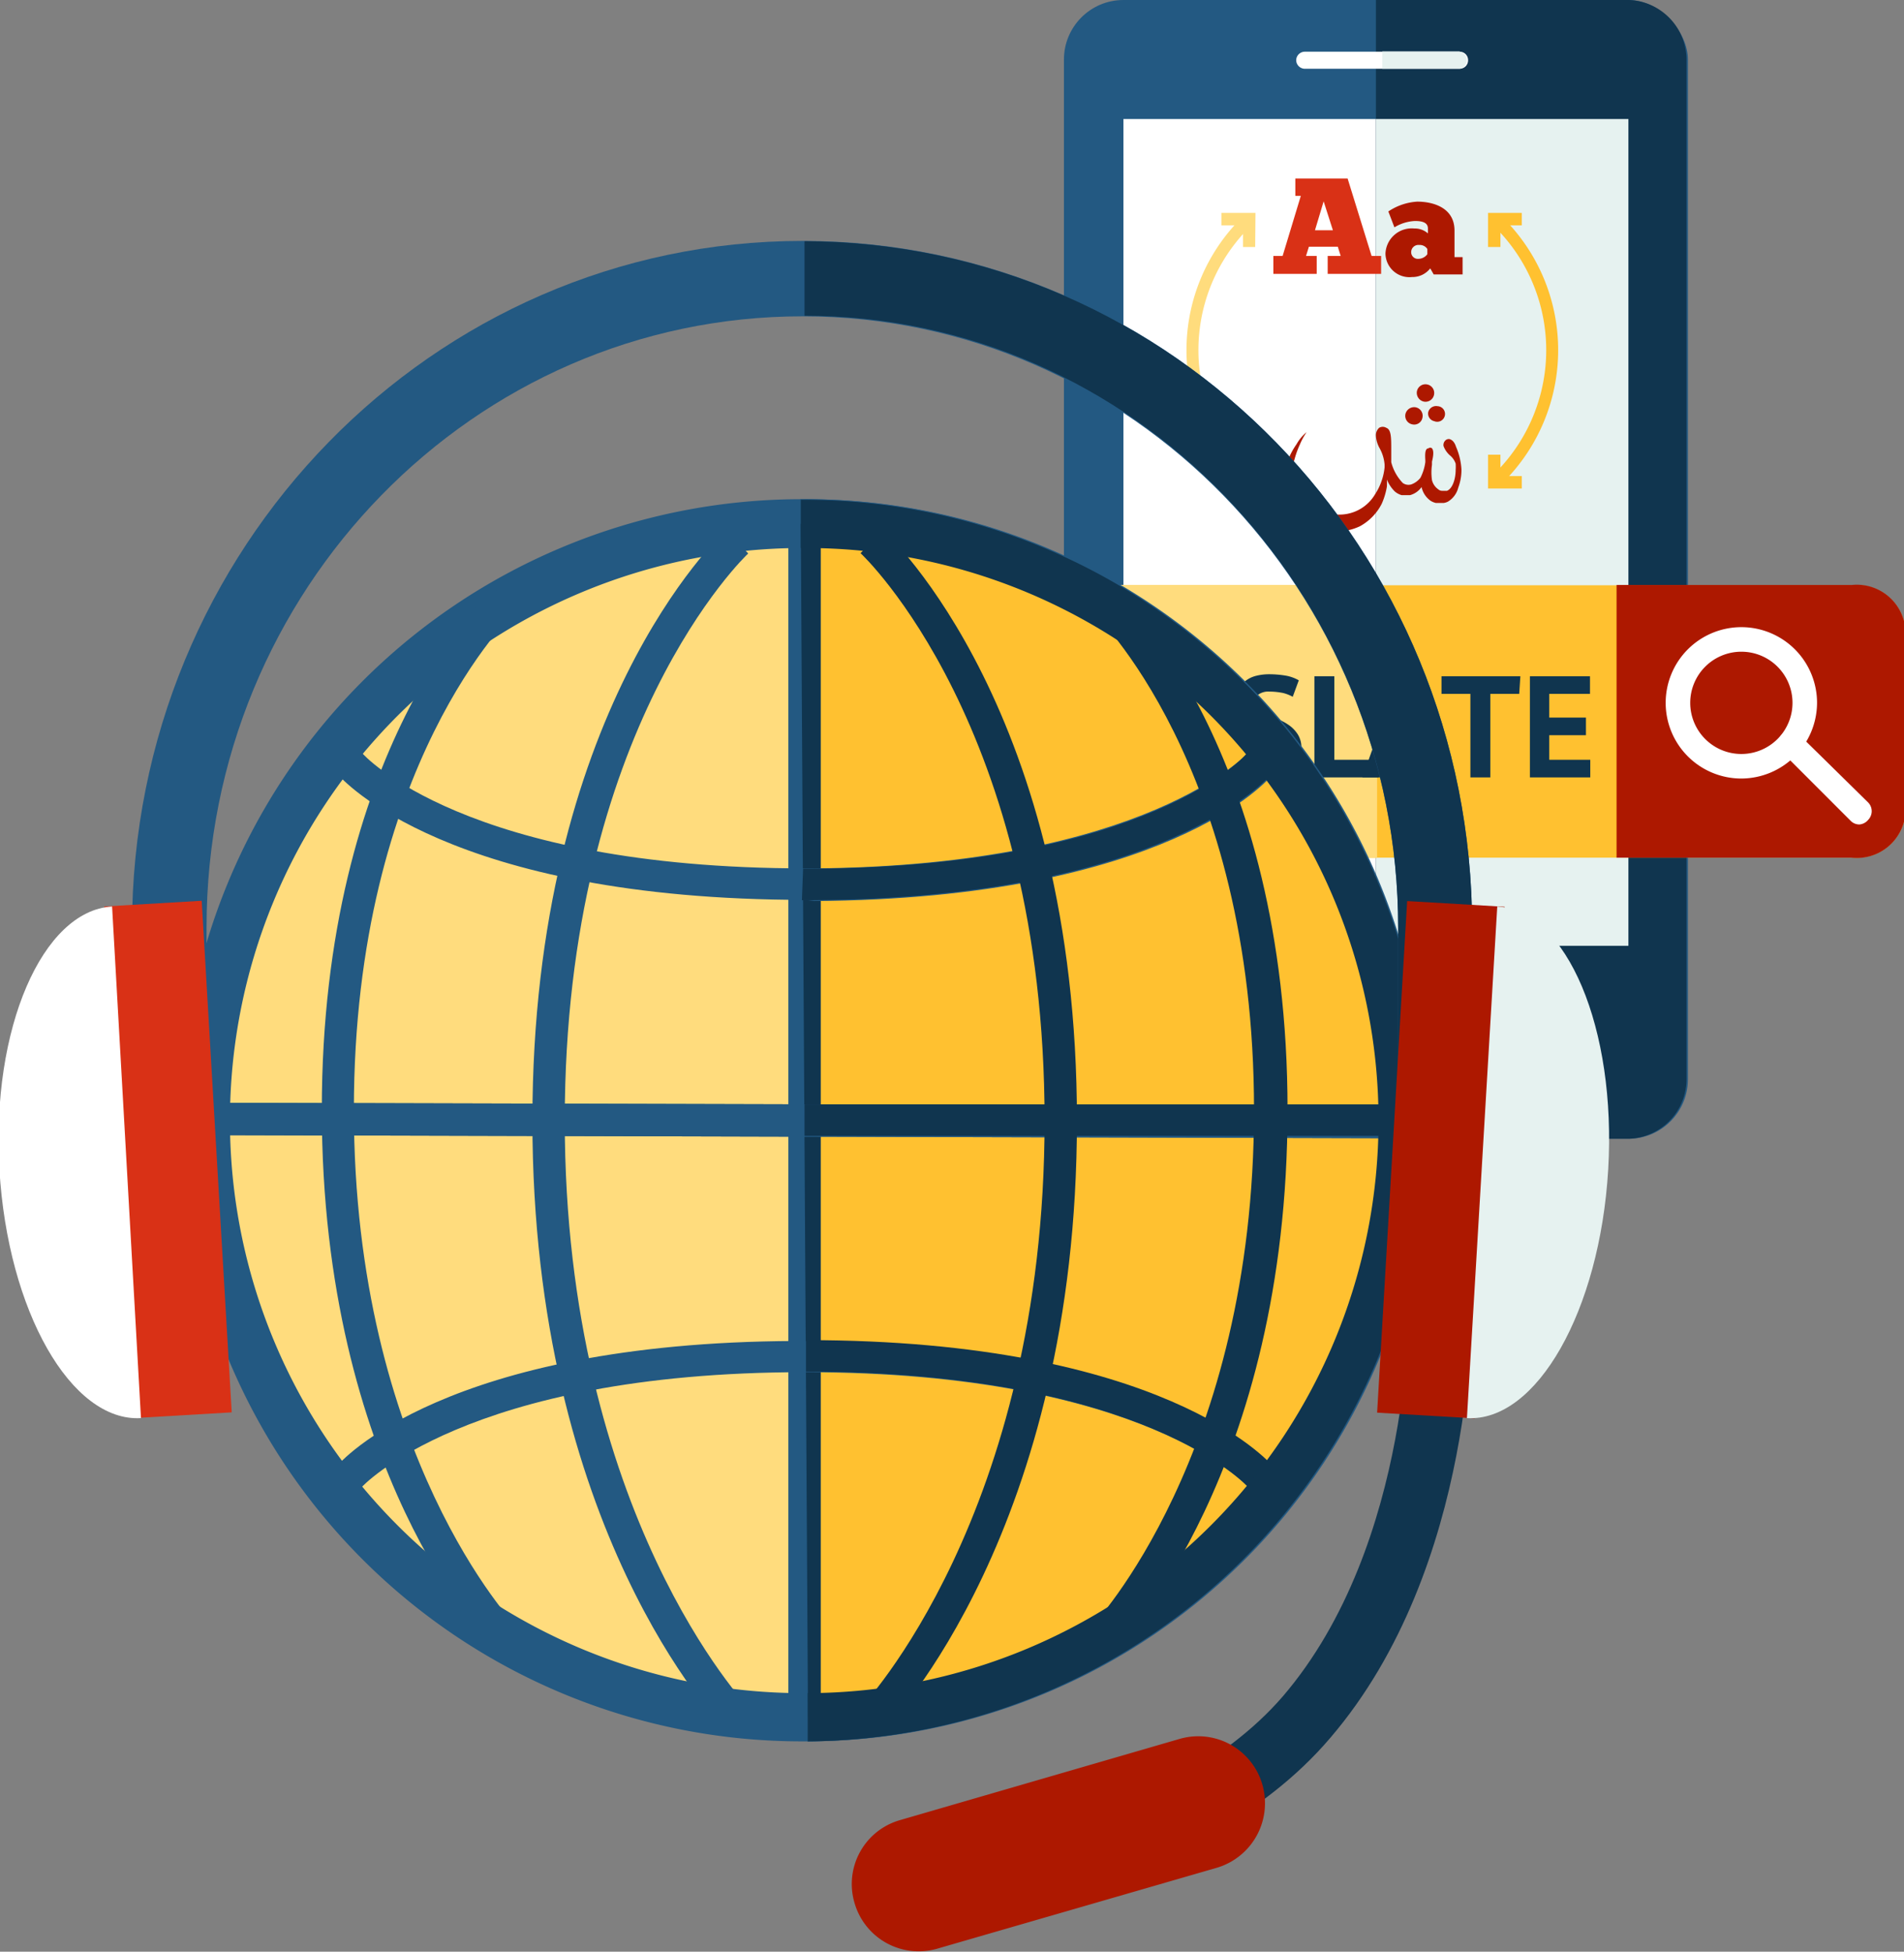 <svg xmlns="http://www.w3.org/2000/svg" id="Layer_1" data-name="Layer 1" viewBox="0 0 65.91 67.56"><rect x="0" y="0" width="65.91" height="67.56" fill="#808080" stroke="none"/><defs><style>.cls-1{fill:#235982;}.cls-2{fill:#fff;}.cls-3{fill:#10354f;}.cls-4{fill:#e6f2f0;}.cls-5{fill:#cfe8dd;}.cls-6{fill:#d93116;}.cls-7{fill:#ad1800;}.cls-8{fill:#ffdc7d;}.cls-9{fill:#ffc130;}</style></defs><title>Translate</title><rect class="cls-1" x="36.83" width="21.6" height="39.42" rx="2.06"></rect><rect class="cls-2" x="38.89" y="4.12" width="17.48" height="28.62"></rect><path class="cls-3" d="M69.42,6.22H60.67V45.64h8.75a2.06,2.06,0,0,0,2-2.06V8.28A2.07,2.07,0,0,0,69.42,6.22Z" transform="translate(-13.04 -6.22)"></path><rect class="cls-4" x="47.63" y="4.12" width="8.74" height="28.62"></rect><path class="cls-2" d="M63.86,8.3a.29.29,0,0,1-.29.3H58.21a.3.3,0,0,1-.3-.3h0a.3.3,0,0,1,.3-.29h5.36a.29.29,0,0,1,.29.29Z" transform="translate(-13.04 -6.22)"></path><path class="cls-4" d="M63.57,8H60.89V8.6h2.68a.3.3,0,0,0,0-.59Z" transform="translate(-13.04 -6.22)"></path><rect class="cls-2" x="46.02" y="34.6" width="3.22" height="3.22" rx="0.76"></rect><path class="cls-5" d="M61.53,40.82h-.86V44h.86a.77.77,0,0,0,.76-.76v-1.7A.77.77,0,0,0,61.53,40.82Z" transform="translate(-13.04 -6.22)"></path><path class="cls-6" d="M59,15.7v-.62h.45l-.1-.32h-1l-.1.32h.37v.62h-1.5v-.62h.32L58.07,13h-.19V12.4h1.81l.83,2.68h.33v.62Zm.18-1.51-.32-1-.3,1Z" transform="translate(-13.04 -6.22)"></path><path class="cls-7" d="M61.1,13.54a2,2,0,0,1,1-.34c.57,0,1.29.22,1.29,1v.92h.28v.6h-1l-.12-.21a.78.78,0,0,1-.63.3A.83.83,0,0,1,61,15a.91.91,0,0,1,1-.87.68.68,0,0,1,.47.17v-.17c0-.21-.2-.26-.45-.26a1.49,1.49,0,0,0-.71.22Zm1.35,1.3a.31.31,0,0,0-.28-.14.25.25,0,0,0-.28.25.23.23,0,0,0,.25.23.39.39,0,0,0,.31-.16Z" transform="translate(-13.04 -6.22)"></path><path class="cls-7" d="M63.63,22.47a2.29,2.29,0,0,0-.19-.79h0a.48.48,0,0,0-.08-.16h0a.28.28,0,0,0-.14-.1.17.17,0,0,0-.15.05.22.22,0,0,0-.06.19.79.79,0,0,0,.23.33.63.63,0,0,1,.19.28,1.55,1.55,0,0,1,0,.22c0,.29-.1.64-.3.72l-.08,0h-.09a.19.19,0,0,1-.13-.05.55.55,0,0,1-.22-.32,1.87,1.87,0,0,1,0-.53V22.2c.06-.24.06-.39,0-.46a.09.09,0,0,0-.12,0c-.13,0-.12.23-.11.41v.07a1.7,1.7,0,0,1-.17.54.71.71,0,0,1-.32.23.34.34,0,0,1-.29-.05,1.63,1.63,0,0,1-.4-.72v-.43c0-.42,0-.7-.17-.76a.24.24,0,0,0-.25,0,.35.35,0,0,0-.11.28,1,1,0,0,0,.13.43,1.4,1.4,0,0,1,.17.56s0,.06,0,.1a2.09,2.09,0,0,1-.33.93A1.43,1.43,0,0,1,59.1,24a2.66,2.66,0,0,1-.44-.08,1.37,1.37,0,0,1-.38-.15,1,1,0,0,1-.5-.68,2.42,2.42,0,0,1,.08-1,3.33,3.33,0,0,1,.18-.49l0,0a2.4,2.4,0,0,1,.23-.42,0,0,0,0,0,0,0s0,0,0,0a1.48,1.48,0,0,0-.35.42,2.51,2.51,0,0,0-.27.49,2.46,2.46,0,0,0-.2,1.16,1.43,1.43,0,0,0,.69,1.09,1.4,1.4,0,0,0,.48.21l.2.06.29,0a1.91,1.91,0,0,0,1-.17,1.83,1.83,0,0,0,.76-.78,2.45,2.45,0,0,0,.18-.6v0a2.4,2.4,0,0,0,0-.24,1.22,1.22,0,0,0,.27.41.63.63,0,0,0,.24.13l.15,0h.14a.72.72,0,0,0,.4-.28.78.78,0,0,0,.32.48.61.61,0,0,0,.17.07h.28a.44.44,0,0,0,.15-.05.79.79,0,0,0,.35-.48A1.74,1.74,0,0,0,63.63,22.47Z" transform="translate(-13.04 -6.22)"></path><path class="cls-7" d="M61.93,20.91a.29.29,0,0,0,.35-.23.3.3,0,0,0-.23-.36.31.31,0,0,0-.36.24A.3.3,0,0,0,61.93,20.91Z" transform="translate(-13.04 -6.22)"></path><path class="cls-7" d="M62.69,20.8a.27.27,0,1,0,.11-.52.28.28,0,0,0-.32.21A.27.27,0,0,0,62.69,20.8Z" transform="translate(-13.04 -6.22)"></path><path class="cls-7" d="M62.32,20.12a.3.3,0,0,0,.36-.23.3.3,0,0,0-.23-.36.3.3,0,0,0-.36.23A.31.31,0,0,0,62.32,20.12Z" transform="translate(-13.04 -6.22)"></path><path class="cls-8" d="M56,22.9a6.45,6.45,0,0,1,0-9.12l.3.3a6,6,0,0,0,0,8.52Z" transform="translate(-13.04 -6.22)"></path><path class="cls-9" d="M65.09,22.9l-.3-.3a6,6,0,0,0,0-8.52l.3-.3a6.45,6.45,0,0,1,0,9.12Z" transform="translate(-13.04 -6.22)"></path><polygon class="cls-9" points="51.51 8.55 51.51 7.37 52.68 7.37 52.68 7.8 51.94 7.8 51.94 8.55 51.51 8.55"></polygon><polygon class="cls-9" points="52.68 16.91 51.51 16.91 51.51 15.74 51.94 15.74 51.94 16.48 52.68 16.48 52.68 16.91"></polygon><polygon class="cls-8" points="43.45 8.55 43.03 8.55 43.03 7.8 42.28 7.8 42.28 7.37 43.46 7.37 43.45 8.55"></polygon><polygon class="cls-8" points="43.46 16.91 42.28 16.91 42.28 16.48 43.03 16.48 43.03 15.74 43.46 15.74 43.46 16.91"></polygon><path class="cls-9" d="M79,34.39a1.69,1.69,0,0,1-1.82,1.52H44.29a1.69,1.69,0,0,1-1.82-1.52V28a1.69,1.69,0,0,1,1.82-1.52H77.14A1.69,1.69,0,0,1,79,28Z" transform="translate(-13.04 -6.22)"></path><path class="cls-8" d="M60.71,26.47H44.29A1.69,1.69,0,0,0,42.47,28v6.4a1.69,1.69,0,0,0,1.82,1.52H60.71Z" transform="translate(-13.04 -6.22)"></path><path class="cls-7" d="M77.14,26.47H69v9.44h8.13A1.69,1.69,0,0,0,79,34.39V28A1.69,1.69,0,0,0,77.14,26.47Z" transform="translate(-13.04 -6.22)"></path><path class="cls-2" d="M73.32,33.17a2.62,2.62,0,1,1,2.62-2.62A2.63,2.63,0,0,1,73.32,33.17Zm0-4.39a1.77,1.77,0,1,0,1.77,1.77A1.77,1.77,0,0,0,73.32,28.78Z" transform="translate(-13.04 -6.22)"></path><path class="cls-2" d="M77.41,34.76a.42.42,0,0,1-.3-.12l-2.39-2.39a.42.42,0,0,1,.6-.6L77.71,34a.43.43,0,0,1,0,.6A.44.44,0,0,1,77.41,34.76Z" transform="translate(-13.04 -6.22)"></path><path class="cls-3" d="M46.39,30.24h-1v2.89h-.69V30.24h-1v-.61h2.74Z" transform="translate(-13.04 -6.22)"></path><path class="cls-3" d="M46.74,29.67l.25,0,.27,0h.48a2.63,2.63,0,0,1,.49.05,1.3,1.3,0,0,1,.42.15.79.79,0,0,1,.3.3.91.91,0,0,1,.12.49,1.12,1.12,0,0,1-.21.7,1,1,0,0,1-.53.37l.25.16.8,1.33h-.79l-.8-1.37-.36-.06v1.43h-.69Zm1,.52h-.2l-.16,0v1h.29a.74.74,0,0,0,.46-.13.52.52,0,0,0,.16-.43.42.42,0,0,0-.14-.35A.56.56,0,0,0,47.79,30.19Z" transform="translate(-13.04 -6.22)"></path><path class="cls-3" d="M51.3,32.36H50.22l-.26.77h-.69l1.26-3.52H51l1.26,3.52h-.72Zm-.9-.55h.75L50.89,31l-.11-.55h0l-.11.55Z" transform="translate(-13.04 -6.22)"></path><path class="cls-3" d="M53.47,31.31l-.27-.55h0l.08.55v1.82H52.6V29.61h.5l1.33,1.86.26.54h0l-.08-.54V29.63h.65v3.53h-.5Z" transform="translate(-13.04 -6.22)"></path><path class="cls-3" d="M57.4,32.19a.34.34,0,0,0-.12-.26,1.83,1.83,0,0,0-.29-.18l-.39-.17a1.79,1.79,0,0,1-.38-.22,1.11,1.11,0,0,1-.3-.31.91.91,0,0,1-.12-.49,1,1,0,0,1,.09-.44.74.74,0,0,1,.24-.31,1,1,0,0,1,.37-.19,1.86,1.86,0,0,1,.48-.06,3.48,3.48,0,0,1,.58.05,1.4,1.4,0,0,1,.44.16l-.21.57a1.4,1.4,0,0,0-.33-.13,2.44,2.44,0,0,0-.48-.05.6.6,0,0,0-.36.09.29.29,0,0,0-.13.26.32.32,0,0,0,.12.25,1.11,1.11,0,0,0,.29.18l.39.18a2,2,0,0,1,.38.21,1.14,1.14,0,0,1,.3.32.86.86,0,0,1,.12.47,1.14,1.14,0,0,1-.1.48.8.8,0,0,1-.26.34,1,1,0,0,1-.4.2,2.15,2.15,0,0,1-.53.06,2.62,2.62,0,0,1-.66-.07,1.56,1.56,0,0,1-.42-.14l.22-.58.15.06a.84.84,0,0,0,.19.07l.24.05.25,0a1,1,0,0,0,.47-.1A.38.38,0,0,0,57.4,32.19Z" transform="translate(-13.04 -6.22)"></path><path class="cls-3" d="M60.76,33.13H58.54v-3.5h.69v2.89h1.53Z" transform="translate(-13.04 -6.22)"></path><path class="cls-3" d="M62.23,32.36H61.15l-.26.77H60.2l1.26-3.52H62l1.26,3.52h-.72Zm-.9-.55h.75L61.82,31l-.11-.55h0l-.11.55Z" transform="translate(-13.04 -6.22)"></path><path class="cls-3" d="M65.63,30.24h-1v2.89h-.69V30.24h-1v-.61h2.73Z" transform="translate(-13.04 -6.22)"></path><path class="cls-3" d="M66,29.63h2.08v.61H66.67v.82h1.27v.61H66.67v.85h1.42v.61H66Z" transform="translate(-13.04 -6.22)"></path><path class="cls-3" d="M44.83,72.9l-.23-2.2c.09,0,8.73-1,12.84-5.75,4.55-5.3,4.38-13.8,4.38-13.89L64,51c0,.39.18,9.45-4.92,15.39C54.43,71.85,45.22,72.86,44.83,72.9Z" transform="translate(-13.04 -6.22)"></path><path class="cls-8" d="M20.23,45A20.66,20.66,0,1,0,40.89,24.35,20.67,20.67,0,0,0,20.23,45Z" transform="translate(-13.04 -6.22)"></path><path class="cls-1" d="M41,66.5a21.5,21.5,0,0,0-.14-43h-.13a21.49,21.49,0,0,0,.13,43Zm-.26-41.31h.12A19.82,19.82,0,0,1,41,64.83h-.12a19.82,19.82,0,0,1-.12-39.64Z" transform="translate(-13.04 -6.22)"></path><path class="cls-1" d="M62.39,45A21.54,21.54,0,0,1,41,66.5h0l-.26-43h.13A21.51,21.51,0,0,1,62.39,45Z" transform="translate(-13.04 -6.22)"></path><path class="cls-9" d="M40.76,24.36h.13A20.66,20.66,0,0,1,41,65.67Z" transform="translate(-13.04 -6.22)"></path><rect class="cls-1" x="27.29" y="18.13" width="1.11" height="41.32"></rect><polygon class="cls-3" points="27.72 18.13 28.41 18.13 28.41 59.45 27.97 59.45 27.72 18.13"></polygon><rect class="cls-1" x="40.33" y="24.35" width="1.12" height="41.32" transform="translate(-17.27 79.56) rotate(-89.85)"></rect><rect class="cls-1" x="40.33" y="24.35" width="1.12" height="41.32" transform="translate(-17.27 79.56) rotate(-89.85)"></rect><path class="cls-3" d="M61.55,45v0c0,.19,0,.37,0,.54H40.89V44.45H61.54C61.54,44.63,61.55,44.81,61.55,45Z" transform="translate(-13.04 -6.22)"></path><path class="cls-1" d="M41.21,37.41C53.33,37.34,57,33.22,57.1,33l-.86-.72s-3.51,3.9-15,4h-.31c-11.77,0-15.32-3.93-15.36-4l-.85.73c.15.18,3.83,4.36,16.21,4.36Z" transform="translate(-13.04 -6.22)"></path><path class="cls-3" d="M40.84,36.29h.36c11.53-.07,15-3.93,15-4l.86.72c-.15.18-3.77,4.3-15.89,4.37h-.37Z" transform="translate(-13.04 -6.22)"></path><path class="cls-1" d="M56.25,57.7,57.1,57c-.15-.17-3.83-4.36-16.21-4.36h-.32C28.45,52.69,24.83,56.8,24.68,57l.86.72s3.58-4,15.35-4S56.21,57.66,56.25,57.7Z" transform="translate(-13.04 -6.22)"></path><path class="cls-3" d="M40.94,52.61c12.34,0,16,4.19,16.16,4.36l-.85.73s-3.57-4-15.31-4Z" transform="translate(-13.04 -6.22)"></path><path class="cls-3" d="M43.62,66.13c.27-.28,6.7-7,6.7-21.12S43.87,24.8,43.59,24.55l-.76.82c.07.06,6.37,6,6.37,19.64s-6.32,20.28-6.38,20.34Z" transform="translate(-13.04 -6.22)"></path><path class="cls-1" d="M38.17,66.13l.8-.78c-.06-.06-6.38-6.72-6.38-20.34s6.29-19.58,6.35-19.63l-.75-.83c-.28.25-6.72,6.33-6.72,20.46S37.9,65.85,38.17,66.13Z" transform="translate(-13.04 -6.22)"></path><path class="cls-1" d="M30.11,63.3l.8-.78c-.05-.06-5.62-5.91-5.62-17.88s5.54-17.2,5.59-17.25l-.75-.83c-.24.23-5.95,5.6-5.95,18.08S29.87,63.05,30.11,63.3Z" transform="translate(-13.04 -6.22)"></path><path class="cls-3" d="M51.68,63.29c.24-.24,5.93-6.2,5.93-18.65s-5.72-17.85-6-18.08l-.76.82.38-.41-.38.41c.06.06,5.6,5.31,5.6,17.26s-5.56,17.82-5.61,17.87Z" transform="translate(-13.04 -6.22)"></path><path class="cls-3" d="M62.39,45A21.54,21.54,0,0,1,41,66.5h0V64.83h0a19.82,19.82,0,0,0-.12-39.64h-.12V23.52h.13A21.51,21.51,0,0,1,62.39,45Z" transform="translate(-13.04 -6.22)"></path><path class="cls-1" d="M64,44.34H61.44v-6c0-11.68-9.25-21.17-20.62-21.17S20.19,26.64,20.19,38.32v6H17.61v-6c0-13.1,10.41-23.76,23.21-23.76S64,25.22,64,38.32Z" transform="translate(-13.04 -6.22)"></path><path class="cls-3" d="M40.89,14.57v2.58c11.34,0,20.55,9.52,20.55,21.17v6H64v-6C64,25.25,53.66,14.61,40.89,14.57Z" transform="translate(-13.04 -6.22)"></path><rect class="cls-7" x="54.05" y="44.67" width="17.74" height="3.38" transform="translate(-0.09 100.24) rotate(-86.64)"></rect><path class="cls-4" d="M64.87,37.6,63.82,55.31c2.41.14,4.6-3.71,4.89-8.6S67.28,37.74,64.87,37.6Z" transform="translate(-13.04 -6.22)"></path><rect class="cls-6" x="17.17" y="37.49" width="3.38" height="17.74" transform="translate(-15.73 -5.04) rotate(-3.36)"></rect><path class="cls-2" d="M16.92,37.6l1,17.71c-2.42.14-4.61-3.71-4.9-8.6S14.51,37.74,16.92,37.6Z" transform="translate(-13.04 -6.22)"></path><path class="cls-7" d="M56.74,68a2.33,2.33,0,0,1-1.56,2.87l-9.71,2.81a2.31,2.31,0,0,1-2.85-1.59h0a2.3,2.3,0,0,1,1.56-2.86l9.71-2.82A2.31,2.31,0,0,1,56.74,68Z" transform="translate(-13.04 -6.22)"></path></svg>